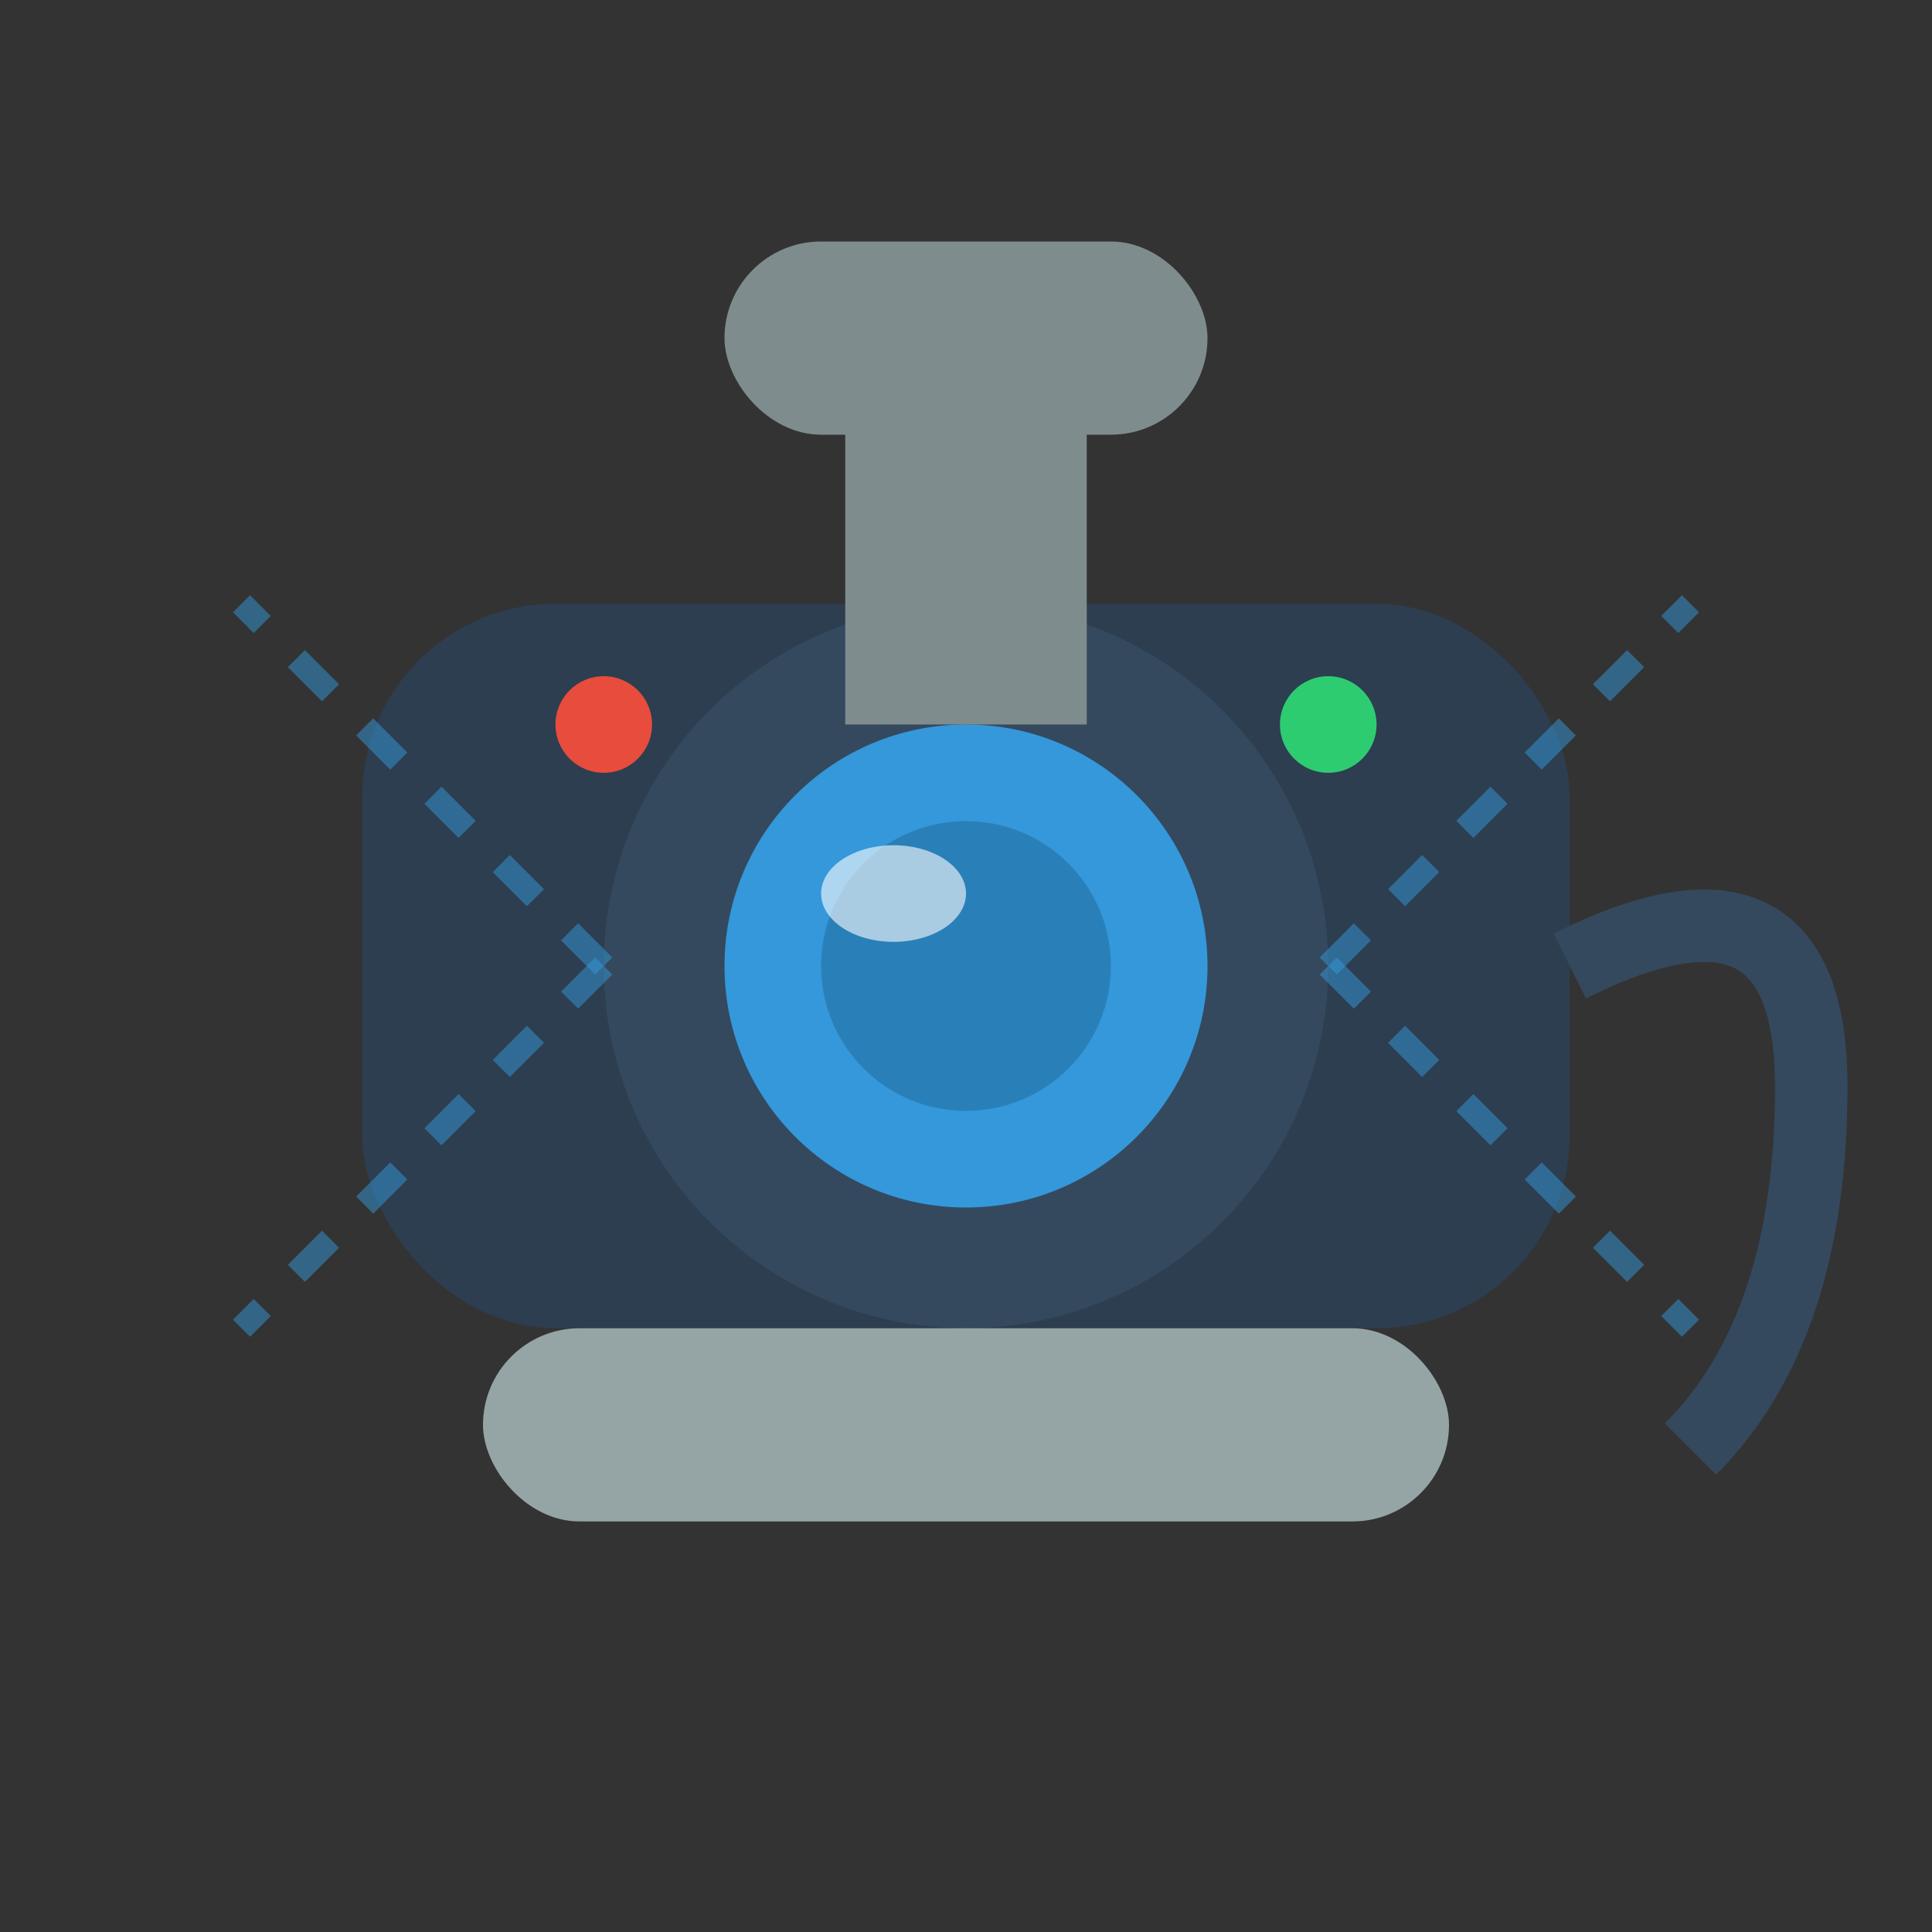 <svg width="80" height="80" viewBox="0 0 80 80" fill="none" xmlns="http://www.w3.org/2000/svg">
    <rect x="0" y="0" width="80" height="80" fill="#333333" stroke="none"/>
    <!-- Camera body -->
    <rect x="15" y="25" width="50" height="30" rx="8" fill="#2c3e50"/>
    
    <!-- Lens -->
    <circle cx="40" cy="40" r="15" fill="#34495e"/>
    <circle cx="40" cy="40" r="10" fill="#3498db"/>
    <circle cx="40" cy="40" r="6" fill="#2980b9"/>
    
    <!-- Lens reflection -->
    <ellipse cx="37" cy="37" rx="3" ry="2" fill="#ffffff" opacity="0.6"/>
    
    <!-- Mounting bracket -->
    <rect x="35" y="15" width="10" height="15" fill="#7f8c8d"/>
    <rect x="30" y="10" width="20" height="8" rx="4" fill="#7f8c8d"/>
    
    <!-- Base -->
    <rect x="20" y="55" width="40" height="8" rx="4" fill="#95a5a6"/>
    
    <!-- LED indicators -->
    <circle cx="25" cy="30" r="2" fill="#e74c3c"/>
    <circle cx="55" cy="30" r="2" fill="#2ecc71"/>
    
    <!-- Cable -->
    <path d="M65 40 Q75 35 75 45 Q75 55 70 60" stroke="#34495e" stroke-width="3" fill="none"/>
    
    <!-- Viewing angle lines -->
    <path d="M25 40 L10 25" stroke="#3498db" stroke-width="1" opacity="0.5" stroke-dasharray="2,2"/>
    <path d="M25 40 L10 55" stroke="#3498db" stroke-width="1" opacity="0.5" stroke-dasharray="2,2"/>
    <path d="M55 40 L70 25" stroke="#3498db" stroke-width="1" opacity="0.5" stroke-dasharray="2,2"/>
    <path d="M55 40 L70 55" stroke="#3498db" stroke-width="1" opacity="0.5" stroke-dasharray="2,2"/>
</svg>
